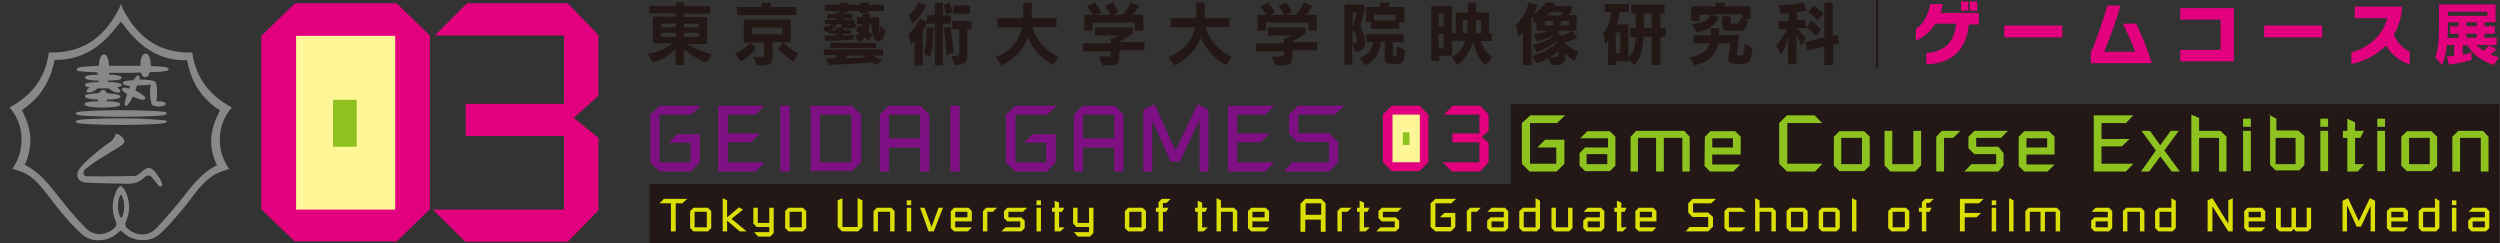 <?xml version="1.0" encoding="utf-8"?>
<!-- Generator: Adobe Illustrator 26.0.3, SVG Export Plug-In . SVG Version: 6.00 Build 0)  -->
<svg version="1.1" id="レイヤー_1" xmlns="http://www.w3.org/2000/svg" xmlns:xlink="http://www.w3.org/1999/xlink" x="0px"
	 y="0px" width="676.3px" height="65.8px" viewBox="0 0 676.3 65.8" style="enable-background:new 0 0 676.3 65.8;"
	 xml:space="preserve">
<rect x="0" y="0" width="676.3" height="65.8" fill="#333333" stroke="none"/>
<style type="text/css">
	.st0{display:none;}
	.st1{display:inline;fill:#FF0000;stroke:#000000;stroke-miterlimit:10;}
	.st2{fill:#231815;}
	.st3{fill:#E3007F;}
	.st4{fill:#FFF697;}
	.st5{fill:#8DC21F;}
	.st6{fill:#7F1083;}
	.st7{fill:#888888;}
	.st8{fill:#DADF00;}
</style>
<g id="レイヤー_2_1_" class="st0">
	<rect x="-163.8" y="0" class="st1" width="901.1" height="65.8"/>
</g>
<path class="st2" d="M191.1,16.9c-2.2-0.8-4.3-2.1-6.1-3.6v4.3h-2.2v-4.3c-1.9,1.7-4,3-6.2,3.6l-1.3-2.3c2.4-0.4,4.6-1.4,6.7-2.9
	h-5.4V4.5h6.2V3.6h-7.1v-2h7.1V0.7h2.2v0.9h7.1v2.1H185v0.9h6.3v7.3h-5.5c2.1,1.2,4.4,2.2,6.7,2.8L191.1,16.9z M182.8,6.4h-4v1h4
	V6.4z M182.8,8.9h-4V10h4V8.9z M189.1,6.4H185v1h4.1V6.4z M189.1,8.9H185V10h4.1V8.9z"/>
<path class="st2" d="M199,14.4c1.5-0.6,3-1.7,4-3l1.5,1.8c-1.3,1.5-2.5,2.7-4.3,3.4L199,14.4z M199.4,4.1V1.9h6.6V0.7h2.5v1.2h6.9
	v2.2C215.4,4.1,199.4,4.1,199.4,4.1z M209,11.4v3c0,2.8-0.1,3.3-4.3,3.3l-0.9-2.3h1.1c1.8,0,1.8-0.1,1.8-0.9v-3h-5.5V5.3h12.7v6.2
	C213.9,11.4,209,11.4,209,11.4z M211.6,7.5h-8.2v1.8h8.2V7.5z M214.7,16.6c-1.7-0.9-3-2.1-4.3-3.4l1.5-1.8c1.1,1.2,2.4,2.2,4,3.1
	L214.7,16.6z"/>
<path class="st2" d="M234.9,3v0.6h-2.3V3h-3.3v0.4h-1.2v0.3h2.5V5h-2.5v0.3h3.1v1.1h-0.4l1,0.3c-0.2,0.9-0.6,1-1.8,1h-1
	c-0.4,0-0.7-0.1-1-0.2v0.6h2.2v1.1H228v0.4c1.4-0.1,3-0.2,3-0.2v1.3c0,0-3.6,0.3-7.7,0.3L223,9.6c0.4,0,0.8,0,1.3,0c0.7,0,1.4,0,2,0
	V9.1h-2.1V8.5c-0.2,0.1-0.6,0.1-0.8,0.2l-0.7-1.4c1.1-0.1,2-0.4,2.3-0.8h-1.8V5.4h3V5h-2.4V3.8h2.4V3.4h0.9V3h-4V1.3h4V0.7h2.3v0.6
	h3.3V0.7h2.3v0.6h4.1V3H234.9z M236.8,17.6c-0.3-0.2-0.6-0.6-1-0.8c-3.6,0.4-7.8,0.7-11.7,0.7l-0.6-1.7c0.3,0,0.7,0,1,0s0.7,0,1,0
	c0.4-0.3,0.9-0.6,1.2-0.9h-3.8v-1.5h16V15h-3c0.9,0.3,1.9,0.9,2.7,1.3L236.8,17.6z M224.6,11.6H237V13h-12.4V11.6z M227.5,6.5h-0.9
	c-0.4,0.7-1,1.2-1.8,1.7h1.3V7.5h1.7c-0.2-0.2-0.3-0.4-0.3-0.7V6.5L227.5,6.5z M233.3,15h-3.9c-0.2,0.2-0.6,0.6-0.9,0.8
	c2.1-0.1,4.4-0.2,5.5-0.3L233.3,15z M229.4,6.5L229.4,6.5c0,0.2,0,0.2,0.2,0.2h0.2c0.2,0,0.3-0.1,0.3-0.2H229.4z M234.9,11
	c-0.3-0.3-0.7-0.7-1-1c-0.4,0.7-0.9,1.1-1.5,1.4l-1.3-1.7c0.6-0.2,1.1-0.4,1.4-0.8c-0.6-0.3-1.1-0.6-1.1-0.6l1-1.5
	c0,0,0.4,0.2,0.8,0.6c0.1-0.2,0.1-0.6,0.1-0.8h-1.5v-2h1.5V3.8h2v0.9h2.5c0,0,0,1.2,0,2.3c0,0.8,0.1,2,0.2,2c0.1,0,0.1-0.6,0.2-2
	l1.3,1.3c-0.2,2-1,2.9-1.8,2.9c-1.3,0-1.9-2.3-1.9-4.6h-0.6c0,0.6-0.1,1.3-0.3,1.9c0.4,0.2,0.8,0.6,1.2,0.9L234.9,11z"/>
<path class="st2" d="M252.9,17.6V6.4h-2.1c0,0-0.4,0.9-1.2,2v9.3h-2.2V11c-0.3,0.6-0.7,0.8-1,0.9l-0.6-2.7c1.3-1.1,2.4-2.9,3.1-4.2
	l1.9,1V4.1h2.1V0.7h2.2v3.5h2.1v2.2h-2.1v11.3h-2.2L252.9,17.6L252.9,17.6z M245.9,4.1c1.1-0.8,2-2.1,2.5-3.4l2.1,0.7
	c-0.8,2.1-2.8,4.6-3.8,5L245.9,4.1z M249.9,14.3c0.8-2.2,0.8-5.4,0.8-6.5V7.4l1.8,0.1v0.3c0,1.2-0.1,5.4-0.9,7.7L249.9,14.3z M256,4
	c-0.2-1.3-0.7-2.7-0.7-2.7l1.5-0.6c0,0,0.6,1.2,0.9,2.5L256,4z M256,15c-0.1-3.4-0.7-7.5-0.7-7.5l1.8-0.3c0,0,0.6,3.4,0.8,7.1
	L256,15z M257.4,15.2c2,0,2.1-0.1,2.1-1V7.9h-1.9V5.7h5.2v2.2h-1.1v5.7c0,3.3,0,3.8-3.4,4L257.4,15.2z M257.9,1.5h4.5v2.2h-4.5V1.5z
	"/>
<path class="st2" d="M284.9,17.6c-3.1-1.7-5.4-4.1-6.9-7.4c-1.2,3.2-3.3,5.6-7,7.5l-1.7-2.2c4.6-1.9,6.5-4.9,7.2-8.1h-6.6V4.9h6.9
	V0.7h2.3v4.2h6.7v2.4h-6.5c1,3.9,3.9,6.6,7,8.1L284.9,17.6z"/>
<path class="st2" d="M302.8,13.8v0.7c0,2.9-0.1,3.2-4.5,3.2l-1-2.4h1.7c1.5,0,1.5-0.1,1.5-1v-0.4H293v-2.2h7.5v-1.3h0.6
	c0.8-0.3,1.7-0.8,1.7-0.8h-6.6V7.4h10.3V9c0,0-1.8,1.3-3.6,2.2v0.2h6.7v2.2H303v0.2C303,13.8,302.8,13.8,302.8,13.8z M307,8.3V6.1
	h-11.4v2.2h-2.3V4h2.3c-0.3-0.8-0.9-1.4-1.5-2.2l2.1-1.2c0.9,1.2,1.8,2.8,1.8,2.8L296.6,4h3.8c-0.3-0.8-1-1.5-1.5-2.3l2.1-1.1
	c1,1.3,1.5,2.7,1.5,2.7L301.1,4h2.5c0.9-1,1.7-2.1,2.3-3.4l2.2,1c-0.6,1-1.1,1.8-1.7,2.4h2.9v4.3H307z"/>
<path class="st2" d="M331.7,17.6c-3.1-1.7-5.4-4.1-6.9-7.4c-1.2,3.2-3.3,5.6-7,7.5l-1.7-2.2c4.6-1.9,6.5-4.9,7.2-8.1h-6.6V4.9h6.9
	V0.7h2.3v4.2h6.7v2.4h-6.4c1,3.9,3.9,6.6,7,8.1L331.7,17.6z"/>
<path class="st2" d="M349.6,13.8v0.7c0,2.9-0.1,3.2-4.5,3.2l-1-2.4h1.7c1.5,0,1.5-0.1,1.5-1v-0.4h-7.5v-2.2h7.5v-1.3h0.6
	c0.8-0.3,1.7-0.8,1.7-0.8H343V7.4h10.2V9c0,0-1.8,1.3-3.6,2.2v0.2h6.7v2.2h-6.6v0.2C349.7,13.8,349.6,13.8,349.6,13.8z M354,8.3V6.1
	h-11.5v2.2h-2.3V4h2.3c-0.3-0.8-0.9-1.4-1.5-2.2l2.1-1.2c0.9,1.2,1.8,2.8,1.8,2.8L343.6,4h3.8c-0.3-0.8-1-1.5-1.5-2.3l2.1-1.1
	c1,1.3,1.5,2.7,1.5,2.7L348,4h2.5c0.9-1,1.7-2.1,2.3-3.4l2.2,1c-0.6,1-1.1,1.8-1.7,2.4h2.9v4.3H354z"/>
<path class="st2" d="M363.7,17.6V1.2h5.4v2l-1.1,4c0.7,1.2,1.3,3,1.3,4.4c0,1.3-0.7,2.4-2.7,2.4l-0.8-2.1v5.6h-2.2v0.1H363.7z
	 M367,3.4h-1.1v4L367,3.4z M365.9,11.7c0.1,0,0.2,0,0.3,0c0.6,0,0.9-0.1,0.9-0.7s-0.3-1.5-1.2-3.3L365.9,11.7L365.9,11.7z
	 M376.6,17.3c-1.8,0-2-0.6-2-1.7v-4.3h-1.1c-0.2,3.3-1.7,5.3-4.3,6.4l-1.3-2.1c2.5-0.9,3.3-2.1,3.5-4.2h-1.8V9.3h10.1v2.1h-2.9V15
	c0,0.2,0,0.2,0.1,0.2h0.4c0.6,0,0.6-0.2,0.6-2.7l2.1,1c-0.1,3.2-0.4,3.8-2.1,3.8C377.9,17.3,376.6,17.3,376.6,17.3z M370.9,7.8V6
	h-1.4V1.9h3.8V0.7h2.5v1.2h4.1V6h-1.4v1.8C378.4,7.8,370.9,7.8,370.9,7.8z M377.6,4h-5.9v1.5h5.9V4z"/>
<path class="st2" d="M401.9,17.6c-1.7-1.4-2.8-3.6-3.4-6.5c-0.8,2.9-2.3,5.1-4.3,6.5l-1.5-2.2c0.8-0.4,1.5-0.9,2.1-1.5
	c0.7-0.8,1.2-1.7,1.5-2.9h-3.5v4.1h-3.4v1.4h-2.2V1.6h5.6V9h1V3.4h3.3V0.7h2.2v2.7h3.5V9h0.8v2.1h-2.9c0.4,1.9,1.5,3.4,3,4.4
	L401.9,17.6z M390.6,3.7h-1.4v3.4h1.3V3.7H390.6z M390.6,9.1h-1.4v4h1.3v-4H390.6z M396.9,8.9c0.1-1,0.1-2.3,0.1-3.5h-1.3v3.5H396.9
	z M400.7,5.5h-1.4c0,1.1,0,2.5-0.1,3.5h1.5V5.5z"/>
<path class="st2" d="M425.9,16.6c-0.9-0.7-1.7-1.4-2.3-2.2c0,2.7-0.6,3.2-4,3.2l-0.8-1.9c-0.9,0.6-2,1.1-3.1,1.4l-1.3-2
	c2.9-0.8,4.9-1.9,6.6-3.3l-0.1-0.4c-1.5,1.1-3.2,2-5.2,2.7l-1.1-2c2.2-0.4,4-1.2,5.4-2.1l-0.2-0.3c-1.1,0.6-2.7,1.2-4,1.5l-1-2
	c1.4-0.1,2.8-0.4,4-0.9h-3.1V6c-0.2,0.1-0.4,0.2-0.7,0.3l-0.3-2l-0.4,0.9v12.4H412v-9c-0.4,0.6-0.9,1-1.2,1.3l-0.7-3.1
	c1.4-1.4,2.8-3.6,3.5-6.2l2.3,0.7c-0.3,0.9-0.7,1.9-1.1,2.5c1.4-0.8,2.8-2.1,3.5-3.2l2.5,0.3c-0.1,0.2-0.3,0.4-0.4,0.7h4.8V3
	l-0.9,1.1h2.2v4.2H422l-0.6,0.3c0.3,0.3,0.7,0.7,1,1.1c0.9-0.3,1.9-0.8,2.8-1.4l1.5,1.8c-1.1,0.7-2.3,1.2-3.4,1.4l0.1,0.3
	c1.1,0.9,2.4,1.7,3.6,2.2L425.9,16.6z M420.1,5.7h-2.2v1.2h2.2V5.7z M422.8,3.3h-3.4c-0.2,0.2-0.7,0.7-1,0.9h3.8L422.8,3.3z
	 M421.5,13.8c-0.6,0.6-1.4,1.2-2.1,1.7c0.4,0,0.8,0,1.1,0c0.8,0,1.1-0.1,1.1-0.9v-0.8H421.5z M424.5,5.7h-2.3v1.2h2.3V5.7z"/>
<path class="st2" d="M446.8,17.6V9.9h-2.2c-0.1,3.1-0.7,6-2.5,7.7l-1.7-1.8v0.8h-3.2v1H435V11c-0.3,0.7-0.7,1.1-0.7,1.1L433.7,9
	c0,0,1.9-2,2.2-5.7h-1.8V1.1h6.6v2.2h-2.5c-0.2,1.1-0.4,2.3-0.8,3.3h3.1v9c1.4-1.4,1.9-3.1,2-5.6H441V7.6h1.5v-4h-1.2V1.3h9v2.3
	h-1.1v4h1.4v2.3h-1.4v7.7C449.2,17.6,446.8,17.6,446.8,17.6z M438.3,8.8h-1.2v5.6h1.2V8.8z M446.8,3.6h-2.1v4h2.1V3.6z"/>
<path class="st2" d="M469.4,17.2c-1.1,0-1.9-0.1-1.9-1.2c0-0.1,0-0.2,0-0.3l0.6-4h-3.2c-0.7,2.9-2.3,4.9-6.5,6l-1.3-2.1
	c3.3-0.8,4.8-1.8,5.4-3.9h-4.3V9.5h4.5l0.1-1.9h2.3L465,9.5h5.5l-0.6,5.3c0,0.2,0.1,0.2,0.3,0.2h0.9c0.4,0,0.6,0,0.9-3.1l2.1,1.2
	c-0.4,3.4-1,4.2-2.7,4.2h-2.2v-0.1C469.2,17.2,469.4,17.2,469.4,17.2z M471.6,5.1l1.3,0.4c-0.6,2.3-0.8,2.8-2.5,2.8h-2.8
	c-1.1,0-1.7-0.1-1.7-1.1V4.4h2.3v1.8c0,0.2,0.1,0.2,0.4,0.2h1c0.8,0,0.9-0.2,1.1-1.5l0.7,0.2V3.9h-8.5l2,0.7
	c-0.8,2.3-3.1,3.8-5.9,4.2l-1.2-2.3c3.3-0.3,4.3-1.2,4.9-2.5h-3v1.7h-2.2v-4h6.6v-1h2.5v1h6.9v3.4C473.5,5.1,471.6,5.1,471.6,5.1z"
	/>
<path class="st2" d="M483.7,17.6v-7.5c-0.4,1.8-1.1,3.5-1.9,4.6l-1.3-2.4c1.1-1,2.2-3,3-4.4h-2.4V5.7h2.8V3.6
	c-0.7,0-1.5,0.1-2.3,0.1l-0.4-2.3c4.4,0,6.6-0.8,6.6-0.8l1,2.2c0,0-0.7,0.2-2.7,0.4v2.2h2.4v2.2h-2.2c0.8,1.2,1.7,2.1,2.2,2.5
	l-1.1,2.3c-0.4-0.7-1-2-1.4-3.3v8.2h-2.2v0.3C483.8,17.6,483.7,17.6,483.7,17.6z M493.5,17.6v-5l-4.6,1.1l-0.6-2.3l5.2-1.3V0.7h2.3
	v9l1.2-0.3l0.6,2.3l-1.7,0.4v5.5C495.9,17.6,493.5,17.6,493.5,17.6z M491.3,9.7c-1.2-1.2-2.7-2.3-2.7-2.3l1.4-1.7c0,0,1.4,1,2.7,2.2
	L491.3,9.7z M491.7,5.5c-1.1-1.2-2.5-2.3-2.5-2.3l1.4-1.7c0,0,1.4,1,2.7,2.2L491.7,5.5z"/>
<polygon class="st2" points="507.5,18.4 507.5,-0.4 508.1,-0.4 508.1,18.5 "/>
<path class="st3" d="M532.6,6.6c-0.6,6.9-4.6,10.6-11.5,10.8v-3c5.3-0.6,7.6-3.2,8.1-8h-5.6c-1.3,2.1-3.1,3.6-5.3,4.6V7.8
	c2.1-1.4,3.2-3.5,3.9-6.7h3.3c-0.1,0.9-0.3,1.7-0.6,2.4h10.4v3.1C535.3,6.6,532.6,6.6,532.6,6.6z M530.5,0.4h2v2.5h-2V0.4z
	 M532.9,0.4h2v2.5h-2V0.4z"/>
<rect x="542.2" y="6.9" class="st3" width="15.7" height="3.2"/>
<path class="st3" d="M565.6,17.1v-2.9c1.2-2.5,3.5-9.1,4.5-12.7h3.5c-1.2,4.6-2.8,8.6-4.4,12.5h8.4c-0.8-2.4-2.2-5.2-3.3-7.6h3.6
	c1.4,3.1,3,6.5,4.2,10.7H565.6z"/>
<polygon class="st3" points="589.8,16.6 589.8,13.5 600.7,13.5 600.7,5.3 589.8,5.3 589.8,2.2 604.3,2.2 604.3,16.6 "/>
<rect x="612.5" y="6.9" class="st3" width="15.7" height="3.2"/>
<path class="st3" d="M652,17.5c-2.9-0.9-5.2-2.9-6.5-5.2c-2.8,2.8-6.2,4.4-9.4,5v-3.1c4.1-1.1,8.5-4.3,9.7-9.3H637V1.8h12.8
	c-0.1,3-1,5.4-2.2,7.6c0.9,2.3,2.8,3.9,4.3,4.6v3.4h0.1L652,17.5L652,17.5z"/>
<path class="st3" d="M674.6,17.6c-4.3-1.5-5.9-3.5-7.1-5.3h-1.3v2.5c0.8-0.1,1.5-0.3,2.4-0.7v2.1c-2.9,0.9-6.1,1.3-6.1,1.3l-0.6-2.2
	c0,0,1-0.1,2-0.2v-2.9h-2c-0.2,2.2-0.6,4-1.3,5.4l-1.8-2.1c0.8-2.1,1-4.6,1-8.7V1.2h15.3V6h-3v1.1h2.8v2h-2.8v1.1h3.3v2H670
	c0.3,0.4,1.1,1.1,1.8,1.5c0.6-0.3,1.1-0.9,1.5-1.4l2,1c-0.4,0.6-1.1,1.1-1.7,1.4c0.7,0.3,1.5,0.6,2.4,0.8L674.6,17.6z M665.1,9.1
	h-2.3v-2h2.3V6h-2.9v1c0,1.1,0,2.3-0.1,3.3h2.9L665.1,9.1L665.1,9.1z M672.9,3.2h-10.7v1.1h10.7V3.2z M670,6h-2.8v1.1h2.8V6z
	 M670,9.1h-2.8v1.1h2.8V9.1z"/>
<polygon class="st2" points="408.7,28.2 408.7,49.8 175.7,49.8 175.7,66.5 676.1,66.5 676.1,28.2 "/>
<rect x="376.4" y="30.6" class="st4" width="7.8" height="13.7"/>
<rect x="379.5" y="35.8" class="st5" width="1.8" height="3.4"/>
<polygon class="st6" points="175.9,31 178.5,28.6 189.6,28.6 187,31 178.4,31 178.4,43.9 186.8,43.9 186.8,38.6 180.8,38.6 
	183.3,36.3 189.3,36.3 189.3,43.9 186.9,46.4 178.4,46.4 175.9,43.9 "/>
<polygon class="st6" points="194.3,46.4 194.3,28.6 206.8,28.6 204.4,31 196.9,31 196.9,36.1 205.6,36.1 203.2,38.5 196.9,38.5 
	196.9,43.9 206.8,43.9 204.4,46.4 "/>
<rect x="211.1" y="28.6" class="st6" width="2.5" height="17.8"/>
<path class="st6" d="M219.3,28.6h11.1l2.5,2.4v12.9l-2.5,2.4h-11.1V28.6z M221.8,43.9h8.5V31h-8.5V43.9z"/>
<path class="st6" d="M238,31l2.4-2.4h8.6l2.4,2.4v15.4h-2.5v-6.5h-8.4v6.5H238V31L238,31z M240.5,37.4h8.4V31h-8.4V37.4z"/>
<rect x="257.1" y="28.6" class="st6" width="2.5" height="17.8"/>
<polygon class="st6" points="272.1,31 274.8,28.6 285.9,28.6 283.2,31 274.7,31 274.7,43.9 283,43.9 283,38.6 277,38.6 279.4,36.3 
	285.6,36.3 285.6,43.9 283.2,46.4 274.6,46.4 272.1,43.9 "/>
<path class="st6" d="M290.5,31l2.4-2.4h8.6l2.4,2.4v15.4h-2.5v-6.5H293v6.5h-2.5V31z M293,37.4h8.4V31H293V37.4z"/>
<polygon class="st6" points="309.3,29.7 312.3,28.2 318,40.7 324,28.2 326.9,29.7 326.9,46.4 324.5,46.4 324.5,32.6 324.4,32.6 
	319.2,43.7 316.7,43.7 311.7,32.6 311.7,32.6 311.7,46.4 309.3,46.4 "/>
<polygon class="st6" points="332.2,46.4 332.2,28.6 344.7,28.6 342.3,31 334.7,31 334.7,36.1 343.5,36.1 341,38.5 334.7,38.5 
	334.7,43.9 344.7,43.9 342.3,46.4 "/>
<polygon class="st6" points="348.7,31 351.2,28.6 363.7,28.6 361.1,31 351.2,31 351.2,36 359.6,36 362,38.5 362,43.8 359.6,46.4 
	347.3,46.4 349.6,43.9 359.5,43.9 359.5,38.4 351,38.4 348.7,36.2 "/>
<path class="st3" d="M374.1,31l2.4-2.4h7.5l2.4,2.4v12.9l-2.4,2.4h-7.5l-2.4-2.4V31z M376.7,43.9h7.4V31h-7.4V43.9z"/>
<polygon class="st3" points="392.9,36.1 400.2,36.1 400.2,31 390.6,31 393,28.6 400.4,28.6 402.7,31 402.7,35.4 400.8,37.1 
	402.7,38.6 402.7,43.9 400.4,46.4 392.8,46.4 390.3,43.9 400.2,43.9 400.2,38.5 392.9,38.5 "/>
<polygon class="st5" points="411.7,33.3 414,31.2 423.4,31.2 421.2,33.3 413.9,33.3 413.9,44.3 421,44.3 421,39.9 415.9,39.9 
	418,37.8 423.2,37.8 423.2,44.3 421.1,46.4 413.8,46.4 411.7,44.3 "/>
<path class="st5" d="M427.3,41.4l1.5-1.5h6.2v-2.5h-7.5l1.9-1.9h6.1L437,37v7.8l-1.5,1.5h-6.7l-1.5-1.5V41.4L427.3,41.4z
	 M429.2,44.4h5.6v-2.7h-5.6V44.4z"/>
<polygon class="st5" points="448,37.3 443.1,37.3 443.1,46.4 441.1,46.4 441.1,37 442.6,35.4 455.6,35.4 457.1,37 457.1,46.4 
	455.1,46.4 455.1,37.3 450.1,37.3 450.1,46.4 448,46.4 "/>
<path class="st5" d="M461.2,37l1.5-1.5h6.7l1.5,1.5v4.8h-7.7v2.7h7.6l-1.9,1.9h-6.3l-1.5-1.5L461.2,37L461.2,37z M463.2,39.9h5.6
	v-2.5h-5.6V39.9z"/>
<polygon class="st5" points="481.3,33.3 483.4,31.2 490.9,31.2 492.9,33.3 483.5,33.3 483.5,44.3 493,44.3 491,46.4 483.4,46.4 
	481.3,44.3 "/>
<path class="st5" d="M496.1,37l1.5-1.5h6.7l1.5,1.5v7.8l-1.5,1.5h-6.7l-1.5-1.5V37z M498.1,44.4h5.6v-7.1h-5.6V44.4z"/>
<polygon class="st5" points="519.7,44.7 518.1,46.4 511.4,46.4 509.8,44.7 509.8,35.4 511.9,35.4 511.9,44.4 517.6,44.4 517.6,35.4 
	519.7,35.4 "/>
<polygon class="st5" points="523.8,37 525.3,35.4 530.3,35.4 528.4,37.3 525.9,37.3 525.9,46.4 523.8,46.4 "/>
<polygon class="st5" points="540,41.7 534.1,41.7 532.5,40.1 532.5,37 534.1,35.4 543.2,35.4 541.3,37.3 534.6,37.3 534.6,39.7 
	540.6,39.7 542,41.4 542,44.7 540.6,46.4 531.4,46.4 533.3,44.4 540,44.4 "/>
<path class="st5" d="M546.1,37l1.5-1.5h6.7l1.5,1.5v4.8h-7.6v2.7h7.6l-1.9,1.9h-6.3l-1.5-1.5V37L546.1,37z M548.2,39.9h5.6v-2.5
	h-5.6V39.9z"/>
<polygon class="st5" points="566.4,46.4 566.4,31.2 577.1,31.2 575.1,33.3 568.5,33.3 568.5,37.6 576.1,37.6 574,39.6 568.5,39.6 
	568.5,44.3 577.1,44.3 575.1,46.4 "/>
<polygon class="st5" points="589.4,35.4 585.5,40.7 589.7,46.4 587.5,46.4 584.4,42.3 581.4,46.4 579.2,46.4 583.2,40.7 579.3,35.4 
	581.6,35.4 584.4,39.3 587.2,35.4 "/>
<polygon class="st5" points="592.8,31 594.9,31.9 594.9,35.4 600.7,35.4 602.3,37 602.3,46.4 600.3,46.4 600.3,37.3 594.9,37.3 
	594.9,46.4 592.8,46.4 "/>
<path class="st5" d="M606.8,32.1h2.1v2.2h-2.1V32.1z M606.8,35.4h2.1v10.9h-2.1V35.4z"/>
<path class="st5" d="M613.7,31l2.1,1.1v3.2h5.9l1.7,1.5v7.8l-1.4,1.5h-6.4l-1.5-1.5V31H613.7z M615.6,44.4h5.4v-7.1h-5.4V44.4z"/>
<path class="st5" d="M627.7,32.1h2.1v2.2h-2.1V32.1z M627.7,35.4h2.1v10.9h-2.1V35.4z"/>
<polygon class="st5" points="635,37.3 633.8,37.3 633.8,35.4 635,35.4 635,32.1 637.1,33.1 637.1,35.4 639.5,35.4 638.5,37.3 
	637.1,37.3 637.1,44.4 639.6,44.4 637.8,46.4 635,46.4 "/>
<path class="st5" d="M643.1,32.1h2.1v2.2h-2.1V32.1z M643.1,35.4h2.1v10.9h-2.1V35.4z"/>
<path class="st5" d="M649.6,37l1.5-1.5h6.7l1.5,1.5v7.8l-1.5,1.5h-6.7l-1.5-1.5V37z M651.7,44.4h5.6v-7.1h-5.6V44.4z"/>
<polygon class="st5" points="663.4,37 665,35.4 671.7,35.4 673.2,37 673.2,46.4 671.1,46.4 671.1,37.3 665.5,37.3 665.5,46.4 
	663.4,46.4 "/>
<rect x="79.2" y="8.4" class="st4" width="28.3" height="49.7"/>
<rect x="90.1" y="27" class="st5" width="6.4" height="12.7"/>
<path class="st3" d="M70.8,9.6l9-8.7h27.5l9,8.7v47l-9,8.7H79.7l-9-8.7v-47C70.7,9.6,70.8,9.6,70.8,9.6z M80.1,56.7h26.8v-47H80.1
	V56.7z"/>
<polygon class="st3" points="126,28.1 152.6,28.1 152.6,9.6 117.6,9.6 126.3,0.9 153.6,0.9 161.9,9.5 161.9,25.9 155.2,31.9 
	161.9,37.3 161.9,56.9 153.6,65.4 125.9,65.4 117.1,56.7 152.6,56.7 152.6,36.8 126,36.8 "/>
<path class="st7" d="M21.8,19.3c0.6,0.1,1.5,0.1,2.6,0.2c0.6,0,1.3,0,2,0.1c0,0.2,0,0.4,0,0.6c-0.6,0-1.3,0.1-1.8,0.1
	C23.4,20.4,23,20.6,23,21c0,0.3,0.4,0.5,1.6,0.7c0.5,0.1,1.3,0.1,2,0.1c0,0.1,0.1,0.3,0.1,0.4c-0.8,0-1.6,0.1-2.1,0.1
	C23.4,22.4,23,22.6,23,23c0,0.3,0.3,0.5,1.2,0.6c-0.7,0.5-1,1.2-0.6,1.4c0.4,0.2,1.4-0.1,2.2-0.6c0.2-0.2,0.4-0.3,0.6-0.5
	c0.5,0,1,0,1.6,0c0.5,0,0.9,0,1.5,0c0.1,0.2,0.3,0.3,0.6,0.5c0.7,0.5,1.8,0.8,2.2,0.6s0.2-0.8-0.6-1.4c0.8-0.1,1.2-0.3,1.2-0.6
	c0-0.3-0.4-0.5-1.6-0.7c-0.6-0.1-1.4-0.1-2.1-0.1c0-0.1,0.1-0.3,0.1-0.4c0.7,0,1.5-0.1,2-0.1c1.2-0.1,1.6-0.3,1.6-0.7
	c0-0.3-0.4-0.5-1.6-0.7c-0.5-0.1-1.2-0.1-1.8-0.1c0-0.2,0-0.4,0-0.5c1.2,0,2.4,0,3.6,0c1.8,0,3.5,0,5-0.1c0.2,0.7,0.5,1.3,1.2,1.3
	c0.6,0,1-0.6,1.2-1.4c0.4,0,0.7,0,1.2,0c1.2,0,2-0.1,2.6-0.2c0.7-0.1,1.3-0.2,1.3-0.6s-0.5-0.5-1.3-0.6c-0.6-0.1-1.5-0.1-2.6-0.2
	c-0.3,0-0.6,0-0.9,0v-0.2c0-0.5-0.1-3.2-1.4-3.2c-1.4,0-1.4,2.6-1.4,3.2v0.1c-1.5,0-3.1,0-4.8,0c-1.3,0-2.5,0-3.7,0
	c-0.1-1.4-0.4-3.1-1.4-3.1s-1.3,1.9-1.4,3.1c-0.7,0-1.4,0.1-2,0.1c-1.2,0.1-2,0.1-2.6,0.2c-0.8,0.1-1.3,0.2-1.3,0.6
	C20.5,19.1,20.9,19.2,21.8,19.3"/>
<path class="st7" d="M43.9,30.2c-0.6-0.1-1.5-0.1-2.6-0.2c-2.3-0.1-5.3-0.2-8.5-0.2s-6.2,0.1-8.5,0.2c-1.2,0.1-2,0.1-2.6,0.2
	c-0.8,0.1-1.2,0.2-1.2,0.5s0.4,0.4,1.2,0.5c0.6,0.1,1.5,0.1,2.6,0.2c2.3,0.1,5.3,0.2,8.5,0.2s6.3-0.1,8.5-0.2c1.2,0,2-0.1,2.6-0.2
	c0.8-0.1,1.2-0.2,1.2-0.5C45.1,30.3,44.7,30.2,43.9,30.2"/>
<path class="st7" d="M43.9,32.5c-0.6-0.1-1.5-0.1-2.6-0.2C39,32.1,36,32,32.8,32s-6.2,0.1-8.5,0.2c-1.2,0-2,0.1-2.6,0.2
	c-0.8,0.1-1.2,0.2-1.2,0.5s0.4,0.4,1.2,0.5c0.6,0.1,1.5,0.1,2.6,0.2c2.3,0.1,5.3,0.2,8.5,0.2s6.3-0.1,8.5-0.2c1.2-0.1,2-0.1,2.6-0.2
	c0.8-0.1,1.2-0.2,1.2-0.5C45.1,32.6,44.7,32.5,43.9,32.5"/>
<path class="st7" d="M41.1,28.3L41.1,28.3c0.1,0.1,0.2,0.2,0.3,0.2c0.3,0.2,0.9,0.3,1.5,0.3c0.9,0,1.9-0.2,1.9-0.7s-0.9-0.7-1.9-0.7
	c-0.2,0-0.4,0-0.6,0c0.2-0.8,0.2-1.9,0.2-2.2c0-0.4,0-2.1-0.4-2.9c0-0.1-0.1-0.2-0.2-0.3c-0.1-0.1-0.2-0.1-0.3-0.1
	c-0.2-0.1-0.5-0.1-0.9-0.2c-0.8-0.1-1.9-0.2-2.9-0.2h-0.1c0.1-0.4,0.1-0.7,0-0.9c-0.1-0.1-0.2-0.2-0.2-0.2c-0.3-0.1-0.6,0.1-1.3,1.2
	c0,0,0,0.1-0.1,0.1c-0.5,0-0.9,0.1-1.4,0.1c-1,0.1-1.5,0.3-1.5,0.7c0,0.3,0.4,0.5,1.5,0.7c0.2,0,0.3,0,0.5,0.1
	c-0.1,0.2-0.2,0.5-0.3,0.7c-0.7-0.3-1.6-0.4-1.8-0.1C33,24,33,24.1,33,24.2c0.1,0.4,0.7,0.8,1.4,1.3c-0.4,1-0.8,2.6-0.6,3
	c0.1,0.1,0.2,0.2,0.2,0.2h0c0.2,0,0.5-0.2,1.2-1.2c0.2-0.4,0.5-0.8,0.7-1.4c0.6,0.3,2,0.9,2.8,0.9c0.2,0,0.4-0.1,0.5-0.2
	s0.1-0.2,0.1-0.3c-0.1-0.7-2.2-1.8-2.6-2c0,0,0,0-0.1,0c0.1-0.3,0.3-0.8,0.5-1.4c0.2,0,0.4,0,0.6,0c1.2,0,2.2-0.1,2.9-0.2
	c0.1,0,0.2,0,0.2,0c-0.2,0.8-0.2,1.9-0.2,2.2C40.6,25.6,40.7,27.5,41.1,28.3"/>
<path class="st7" d="M31,26.8c1.2-0.1,1.6-0.3,1.6-0.7c0-0.3-0.4-0.5-1.6-0.7c-0.6-0.1-1.4-0.1-2.1-0.2c-0.2-0.5-0.6-0.9-1-0.9
	s-0.8,0.4-1.2,0.9c-0.8,0-1.6,0.1-2.1,0.2c-1.2,0.1-1.6,0.3-1.6,0.7c0,0.3,0.4,0.5,1.6,0.7c0.5,0.1,1.2,0.1,1.9,0.1
	c0,0.2,0.1,0.3,0.1,0.5c-0.7,0-1.5,0.1-2.1,0.1c-1.2,0.1-1.6,0.3-1.6,0.7c0,0.3,0.4,0.5,1.6,0.7c0.8,0.1,2,0.2,3.2,0.2
	s2.4-0.1,3.2-0.2c1.2-0.1,1.6-0.3,1.6-0.7s-0.4-0.5-1.6-0.7c-0.6-0.1-1.3-0.1-2.1-0.1c0.1-0.2,0.1-0.3,0.1-0.5
	C29.8,26.9,30.4,26.9,31,26.8"/>
<path class="st7" d="M43.3,48.4c-1.4-2.1-2.4-3.7-4.1-2.6c-0.3,0.2-0.7,0.5-1,0.8c-0.6,0.5-1.2,1-1.8,1c-3,0.1-6.3,0.1-9.4,0.1
	c-1.2,0-2.2,0-3.2,0c-0.8,0-1.2-0.3-1.2-0.9c0-0.2,0-0.3,0.1-0.5c0.1-0.3,0.4-0.6,0.8-0.9c0,0,0,0,0.1,0l0,0
	c1.5-1.4,4.5-3.1,6.6-4.4c2.8-1.7,3.3-2.1,3.3-2.3c0.7-0.9-1.3-2.7-2.2-2.5c0,0-0.5,1.7-1.6,2.3c0,0,0,0-0.1,0.1
	c-0.9,0.4-5.2,3.8-7.3,6.1c-0.7,0.7-1.4,1.6-1.4,2.5s0.5,2.1,2.5,2.2c3.3,0.2,7.2,0.2,10.6,0.3h0.7c1.6,0,2.9-0.4,4.4-1.7
	c0.4-0.4,0.8-0.5,1.2-0.5c0.5,0,0.8,0.5,1.5,1.3c0.3,0.4,0.6,0.8,1,1.3c0.1,0.2,0.4,0.3,0.7,0.3c0.1,0,0.3,0,0.3-0.1
	c0.3-0.3-0.1-1-0.2-1.2L43.3,48.4z"/>
<path class="st7" d="M32.7,62.3c-0.3,0.2-0.5,0.5-0.8,0.7c-2.7,2.4-6.9,2.8-9.7,0.4c-2.1-1.8-4-4-5.8-6.2c-1.7-2-3.2-4.2-4.9-6.2
	c-2.7-3.3-4.3-4.3-8.2-5.3c1.5-2.2,2.4-4.5,2.5-7.1C6,35,5,31.9,2.7,29.2c0-0.1,0-0.1,0-0.2c5.9-3.2,9.6-7.9,10.5-14.8
	c9.6,0.3,15.7-4.6,19.6-13.1v4.6c-0.6,0.8-1.2,1.5-1.7,2.1c-3.9,4.9-8.7,8.1-15.1,8.4c-0.4,0-1.2,0-1.2,0s-0.2,0.7-0.3,1.3
	c-1.2,4.9-3.8,8.9-7.9,11.8c-0.2,0.2-0.5,0.4-0.7,0.5c3,5.5,2.9,10.2,0.8,14.8c3.9,1.9,6.4,5.1,8.9,8.3c2.4,3,4.9,6.1,7.6,8.8
	c2.1,2.2,5.3,2.1,7.6,0.1c0.7-0.6,0.9-1,0.5-2c-1.2-2.7-1-5.5,0.2-8.2c0.2-0.5,0.8-1.3,1.3-1.3v2.2c-1.2,1.4-1.2,5.2,0,6.5v3.2h-0.1
	V62.3z"/>
<path class="st7" d="M32.7,59.1c1.2-1.3,1.2-5.1,0-6.5v-2.2c0.3,0,0.9,0.7,1.2,1.3c1.3,2.7,1.4,5.4,0.2,8.2c-0.4,0.9-0.2,1.5,0.5,2
	c2.3,2,5.5,2.1,7.6-0.1c2.7-2.8,5.2-5.8,7.6-8.8c2.5-3.2,5-6.4,8.9-8.3c-2.2-4.5-2.2-9.2,0.8-14.8c-0.2-0.2-0.4-0.4-0.7-0.5
	c-4.2-2.9-6.8-6.9-7.9-11.8c-0.1-0.4-0.3-1.3-0.3-1.3s-0.7,0-1.2,0c-6.4-0.2-11.2-3.5-15.1-8.4c-0.5-0.6-1-1.4-1.7-2.1V1.1
	c3.9,8.4,9.9,13.4,19.4,13.1c1,6.9,4.7,11.6,10.6,14.8v0.2c-2.3,2.7-3.3,5.9-3.1,9.4c0.1,2.6,1,4.9,2.5,7.1
	c-3.9,1.2-5.4,2.1-8.2,5.3c-1.7,2-3.1,4.2-4.9,6.2c-1.8,2.1-3.7,4.4-5.8,6.2c-2.8,2.3-7,2-9.7-0.4c-0.2-0.2-0.5-0.4-0.7-0.7
	C32.7,62.3,32.7,59.1,32.7,59.1z"/>
<g>
	<polygon class="st8" points="181.5,55 178.4,55 179.6,53.8 185.9,53.8 184.6,55 182.8,55 182.8,62.6 181.5,62.6 	"/>
	<path class="st8" d="M186.7,57.1l0.9-0.9h3.9l0.9,0.9v4.6l-0.9,0.9h-3.9l-0.9-0.9V57.1z M187.9,61.5h3.3v-4.2h-3.3V61.5z"/>
	<polygon class="st8" points="195.5,53.6 196.7,54.2 196.7,58.8 199.9,56.1 201,56.7 197.9,59.2 202,62.6 200.1,62.6 196.7,59.7 
		196.7,62.6 195.5,62.6 	"/>
	<polygon class="st8" points="203.8,56.2 205,56.2 205,60.3 208.1,60.3 208.1,56.2 209.3,56.2 209.3,63 208.4,64 205.1,64 204,62.8 
		208.1,62.8 208.1,61.4 204.7,61.4 203.8,60.5 	"/>
	<path class="st8" d="M212.4,57.1l0.9-0.9h3.9l0.9,0.9v4.6l-0.9,0.9h-3.9l-0.9-0.9V57.1z M213.6,61.5h3.3v-4.2h-3.3V61.5z"/>
	<polygon class="st8" points="227.9,61.4 232,61.4 232,53.6 233.3,54.2 233.3,61.4 232.1,62.6 227.8,62.6 226.6,61.4 226.6,54.2 
		227.9,53.6 	"/>
	<polygon class="st8" points="236.3,57.1 237.2,56.2 241.1,56.2 242,57.1 242,62.6 240.8,62.6 240.8,57.3 237.5,57.3 237.5,62.6 
		236.3,62.6 	"/>
	<path class="st8" d="M245.3,54.2h1.2v1.3h-1.2V54.2z M245.3,56.2h1.2v6.4h-1.2V56.2z"/>
	<polygon class="st8" points="248.9,56.2 250.1,56.2 252,61.4 252,61.4 253.9,56.2 255.1,56.2 252.6,62.6 251.2,62.6 	"/>
	<path class="st8" d="M257.2,57.1l0.9-0.9h3.9l0.9,0.9v2.8h-4.5v1.6h4.5l-1.1,1.1h-3.7l-0.9-0.9V57.1z M258.4,58.8h3.3v-1.5h-3.3
		V58.8z"/>
	<polygon class="st8" points="265.9,57.1 266.8,56.2 269.7,56.2 268.6,57.3 267.1,57.3 267.1,62.6 265.9,62.6 	"/>
	<polygon class="st8" points="276,59.9 272.5,59.9 271.6,59 271.6,57.1 272.5,56.2 277.9,56.2 276.7,57.3 272.8,57.3 272.8,58.8 
		276.3,58.8 277.2,59.7 277.2,61.7 276.3,62.6 270.9,62.6 272,61.5 276,61.5 	"/>
	<path class="st8" d="M280.4,54.2h1.2v1.3h-1.2V54.2z M280.4,56.2h1.2v6.4h-1.2V56.2z"/>
	<polygon class="st8" points="285.3,57.3 284.6,57.3 284.6,56.2 285.3,56.2 285.3,54.3 286.5,54.8 286.5,56.2 287.9,56.2 
		287.3,57.3 286.5,57.3 286.5,61.5 288,61.5 286.9,62.6 285.3,62.6 	"/>
	<polygon class="st8" points="290.3,56.2 291.5,56.2 291.5,60.3 294.6,60.3 294.6,56.2 295.8,56.2 295.8,63 294.9,64 291.6,64 
		290.5,62.8 294.6,62.8 294.6,61.4 291.2,61.4 290.3,60.5 	"/>
	<path class="st8" d="M304.3,57.1l0.9-0.9h3.9l0.9,0.9v4.6l-0.9,0.9h-3.9l-0.9-0.9V57.1z M305.5,61.5h3.3v-4.2h-3.3V61.5z"/>
	<polygon class="st8" points="313.4,57.3 312.7,57.3 312.7,56.2 313.4,56.2 313.4,54.7 314.3,53.8 316.7,53.8 315.6,54.9 
		314.6,54.9 314.6,56.2 316.1,56.2 315.5,57.3 314.6,57.3 314.6,62.6 313.4,62.6 	"/>
	<polygon class="st8" points="324,57.3 323.3,57.3 323.3,56.2 324,56.2 324,54.3 325.2,54.8 325.2,56.2 326.6,56.2 326.1,57.3 
		325.2,57.3 325.2,61.5 326.7,61.5 325.6,62.6 324,62.6 	"/>
	<polygon class="st8" points="329.1,53.6 330.3,54.2 330.3,56.2 333.8,56.2 334.7,57.1 334.7,62.6 333.5,62.6 333.5,57.3 
		330.3,57.3 330.3,62.6 329.1,62.6 	"/>
	<path class="st8" d="M337.6,57.1l0.9-0.9h3.9l0.9,0.9v2.8h-4.5v1.6h4.5l-1.1,1.1h-3.7l-0.9-0.9V57.1z M338.8,58.8h3.3v-1.5h-3.3
		V58.8z"/>
	<path class="st8" d="M351.9,55l1.2-1.2h4.3l1.2,1.2v7.7h-1.3v-3.3h-4.2v3.3h-1.3V55z M353.2,58.1h4.2V55h-4.2V58.1z"/>
	<polygon class="st8" points="361.8,57.1 362.7,56.2 365.6,56.2 364.5,57.3 363,57.3 363,62.6 361.8,62.6 	"/>
	<polygon class="st8" points="367.8,57.3 367.1,57.3 367.1,56.2 367.8,56.2 367.8,54.3 369,54.8 369,56.2 370.5,56.2 369.9,57.3 
		369,57.3 369,61.5 370.6,61.5 369.4,62.6 367.8,62.6 	"/>
	<polygon class="st8" points="377.3,59.9 373.8,59.9 372.9,59 372.9,57.1 373.8,56.2 379.2,56.2 378.1,57.3 374.1,57.3 374.1,58.8 
		377.6,58.8 378.5,59.7 378.5,61.7 377.6,62.6 372.3,62.6 373.4,61.5 377.3,61.5 	"/>
	<polygon class="st8" points="387,55 388.3,53.8 393.9,53.8 392.6,55 388.3,55 388.3,61.4 392.5,61.4 392.5,58.8 389.5,58.8 
		390.7,57.6 393.7,57.6 393.7,61.4 392.5,62.6 388.3,62.6 387,61.4 	"/>
	<polygon class="st8" points="396.8,57.1 397.7,56.2 400.6,56.2 399.5,57.3 398,57.3 398,62.6 396.8,62.6 	"/>
	<path class="st8" d="M402.3,59.7l0.9-0.9h3.6v-1.5h-4.4l1.1-1.1h3.6l0.9,0.9v4.6l-0.9,0.9h-3.9l-0.9-0.9V59.7z M403.5,61.5h3.3
		v-1.6h-3.3V61.5z"/>
	<path class="st8" d="M416.6,61.7l-0.9,0.9h-3.8l-0.9-0.9v-4.6l1-0.9h3.4v-2.6l1.2,0.7V61.7z M415.4,57.3h-3.2v4.2h3.2V57.3z"/>
	<polygon class="st8" points="425.4,61.7 424.5,62.6 420.6,62.6 419.7,61.7 419.7,56.2 420.9,56.2 420.9,61.5 424.2,61.5 
		424.2,56.2 425.4,56.2 	"/>
	<path class="st8" d="M428.3,59.7l0.9-0.9h3.6v-1.5h-4.4l1.1-1.1h3.6l0.9,0.9v4.6l-0.9,0.9h-3.9l-0.9-0.9V59.7z M429.5,61.5h3.3
		v-1.6h-3.3V61.5z"/>
	<polygon class="st8" points="437.4,57.3 436.7,57.3 436.7,56.2 437.4,56.2 437.4,54.3 438.6,54.8 438.6,56.2 440,56.2 439.5,57.3 
		438.6,57.3 438.6,61.5 440.1,61.5 439,62.6 437.4,62.6 	"/>
	<path class="st8" d="M442.4,57.1l0.9-0.9h3.9l0.9,0.9v2.8h-4.5v1.6h4.5l-1.1,1.1h-3.7l-0.9-0.9V57.1z M443.6,58.8h3.3v-1.5h-3.3
		V58.8z"/>
	<polygon class="st8" points="456.7,55 457.9,53.8 464.2,53.8 462.9,55 458,55 458,57.5 462.1,57.5 463.4,58.7 463.4,61.3 
		462.1,62.6 456,62.6 457.1,61.4 462.1,61.4 462.1,58.7 457.8,58.7 456.7,57.5 	"/>
	<polygon class="st8" points="466.5,57.1 467.4,56.2 471.1,56.2 472.2,57.3 467.7,57.3 467.7,61.5 472.2,61.5 471.1,62.6 
		467.4,62.6 466.5,61.7 	"/>
	<polygon class="st8" points="474.8,53.6 476,54.2 476,56.2 479.5,56.2 480.4,57.1 480.4,62.6 479.2,62.6 479.2,57.3 476,57.3 
		476,62.6 474.8,62.6 	"/>
	<path class="st8" d="M483.3,57.1l0.9-0.9h3.9l0.9,0.9v4.6l-0.9,0.9h-3.9l-0.9-0.9V57.1z M484.5,61.5h3.3v-4.2h-3.3V61.5z"/>
	<path class="st8" d="M492,57.1l0.9-0.9h3.9l0.9,0.9v4.6l-0.9,0.9h-3.9l-0.9-0.9V57.1z M493.2,61.5h3.3v-4.2h-3.3V61.5z"/>
	<polygon class="st8" points="501,53.6 502.2,54.2 502.2,62.6 501,62.6 	"/>
	<path class="st8" d="M510.8,57.1l0.9-0.9h3.9l0.9,0.9v4.6l-0.9,0.9h-3.9l-0.9-0.9V57.1z M512,61.5h3.3v-4.2H512V61.5z"/>
	<polygon class="st8" points="519.9,57.3 519.1,57.3 519.1,56.2 519.9,56.2 519.9,54.7 520.8,53.8 523.1,53.8 522,54.9 521.1,54.9 
		521.1,56.2 522.5,56.2 522,57.3 521.1,57.3 521.1,62.6 519.9,62.6 	"/>
	<polygon class="st8" points="530.2,53.8 536.6,53.8 535.4,55 531.5,55 531.5,57.6 535.9,57.6 534.7,58.8 531.5,58.8 531.5,62.6 
		530.2,62.6 	"/>
	<path class="st8" d="M538.8,54.2h1.2v1.3h-1.2V54.2z M538.8,56.2h1.2v6.4h-1.2V56.2z"/>
	<polygon class="st8" points="543.5,53.6 544.7,54.2 544.7,62.6 543.5,62.6 	"/>
	<polygon class="st8" points="552,57.3 549.1,57.3 549.1,62.6 547.9,62.6 547.9,57.1 548.8,56.2 556.4,56.2 557.3,57.1 557.3,62.6 
		556.1,62.6 556.1,57.3 553.2,57.3 553.2,62.6 552,62.6 	"/>
	<path class="st8" d="M565.7,59.7l0.9-0.9h3.6v-1.5h-4.4l1.1-1.1h3.6l0.9,0.9v4.6l-0.9,0.9h-3.9l-0.9-0.9V59.7z M566.9,61.5h3.3
		v-1.6h-3.3V61.5z"/>
	<polygon class="st8" points="574.3,57.1 575.2,56.2 579.2,56.2 580.1,57.1 580.1,62.6 578.9,62.6 578.9,57.3 575.5,57.3 
		575.5,62.6 574.3,62.6 	"/>
	<path class="st8" d="M588.6,61.7l-0.9,0.9h-3.8l-0.9-0.9v-4.6l1-0.9h3.4v-2.6l1.2,0.7V61.7z M587.4,57.3h-3.2v4.2h3.2V57.3z"/>
	<polygon class="st8" points="597.2,54.2 598.5,53.6 602.7,60.4 602.8,60.4 602.8,54.2 604,53.6 604,62.6 602.8,62.6 598.5,55.8 
		598.5,55.8 598.5,62.6 597.2,62.6 	"/>
	<path class="st8" d="M607.1,57.1l0.9-0.9h3.9l0.9,0.9v2.8h-4.5v1.6h4.5l-1.1,1.1H608l-0.9-0.9V57.1z M608.3,58.8h3.3v-1.5h-3.3
		V58.8z"/>
	<polygon class="st8" points="621.1,61.5 624,61.5 624,56.2 625.2,56.2 625.2,61.7 624.3,62.6 621.1,62.6 620.5,61.9 619.9,62.6 
		616.7,62.6 615.7,61.7 615.7,56.2 617,56.2 617,61.5 619.9,61.5 619.9,56.2 621.1,56.2 	"/>
	<polygon class="st8" points="633.7,54.3 635.2,53.6 638.1,59.8 641.1,53.6 642.5,54.3 642.5,62.6 641.3,62.6 641.3,55.7 
		641.3,55.7 638.7,61.3 637.5,61.3 635,55.7 634.9,55.7 634.9,62.6 633.7,62.6 	"/>
	<path class="st8" d="M645.7,57.1l0.9-0.9h3.9l0.9,0.9v2.8h-4.5v1.6h4.5l-1.1,1.1h-3.7l-0.9-0.9V57.1z M646.9,58.8h3.3v-1.5h-3.3
		V58.8z"/>
	<path class="st8" d="M659.9,61.7l-0.9,0.9h-3.8l-0.9-0.9v-4.6l1-0.9h3.4v-2.6l1.2,0.7V61.7z M658.7,57.3h-3.2v4.2h3.2V57.3z"/>
	<path class="st8" d="M663.3,54.2h1.2v1.3h-1.2V54.2z M663.3,56.2h1.2v6.4h-1.2V56.2z"/>
	<path class="st8" d="M667.7,59.7l0.9-0.9h3.6v-1.5h-4.4l1.1-1.1h3.6l0.9,0.9v4.6l-0.9,0.9h-3.9l-0.9-0.9V59.7z M668.9,61.5h3.3
		v-1.6h-3.3V61.5z"/>
</g>
</svg>
